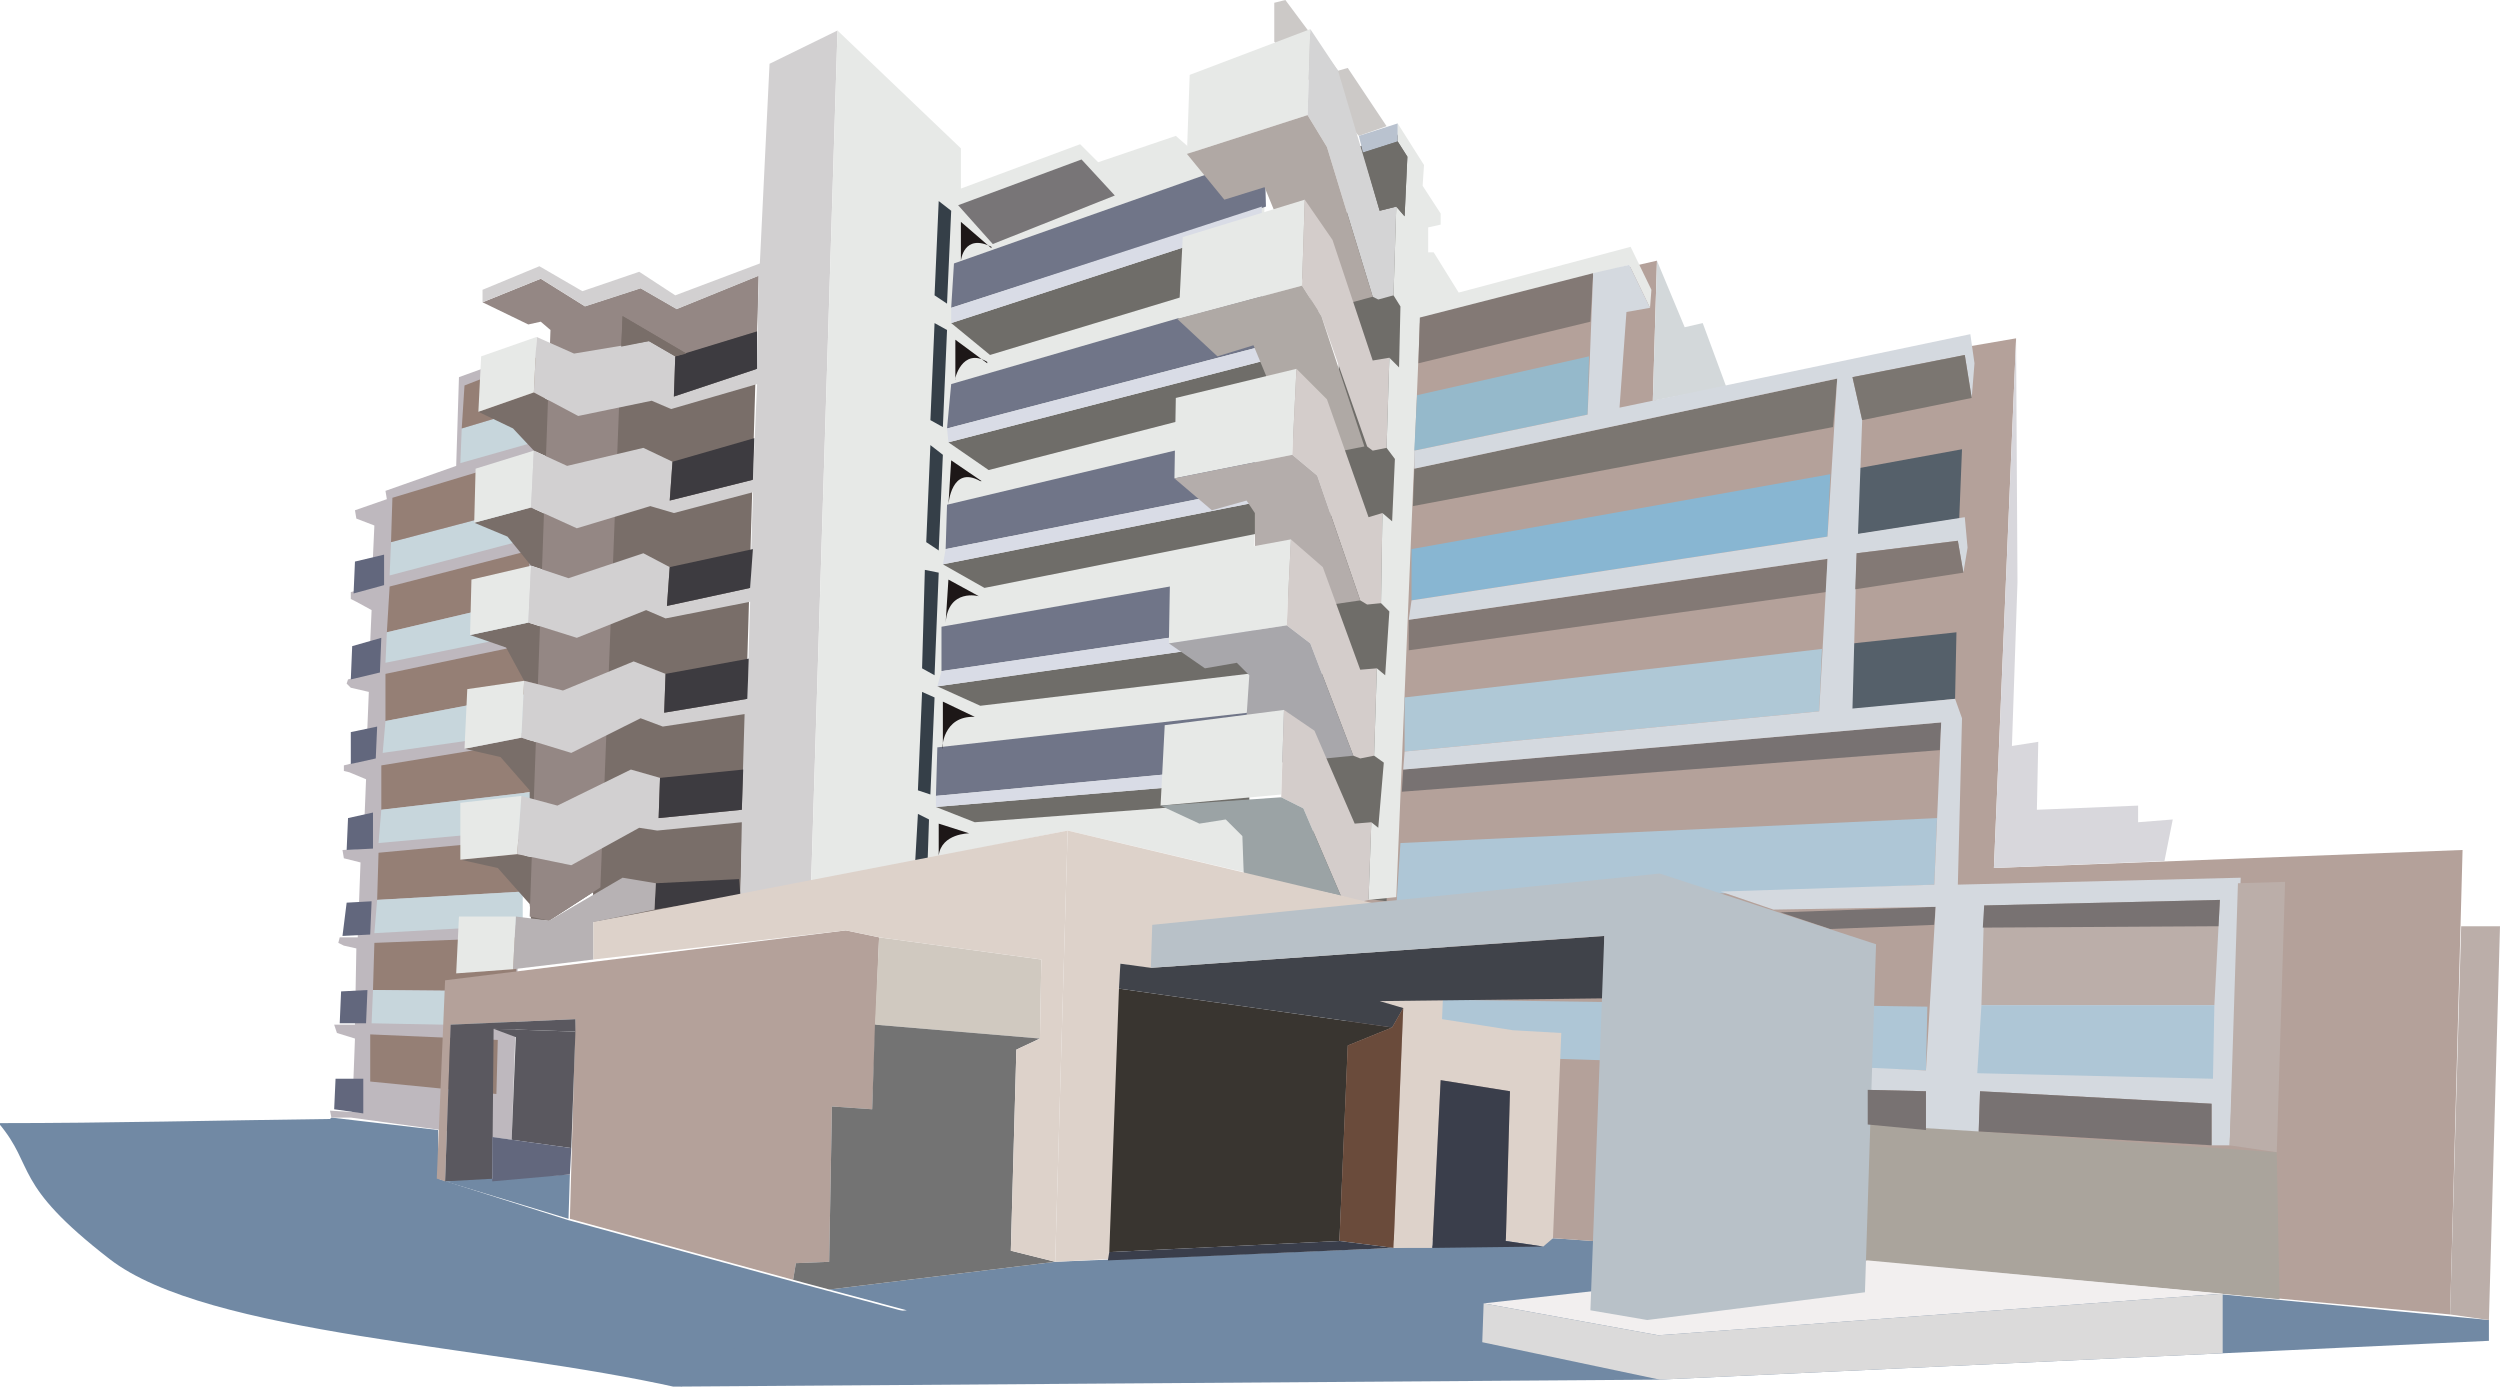<?xml version="1.0" encoding="UTF-8"?>
<svg id="_レイヤー_1" xmlns="http://www.w3.org/2000/svg" version="1.1" viewBox="0 0 180.3 100">
  <!-- Generator: Adobe Illustrator 29.5.1, SVG Export Plug-In . SVG Version: 2.1.0 Build 141)  -->
  <defs>
    <style>
      .st0 {
        fill: none;
      }

      .st1 {
        fill: #1d1717;
      }

      .st2 {
        fill: #bbaea9;
      }

      .st3 {
        fill: #7189a4;
      }

      .st4 {
        fill: #5a585f;
      }

      .st5 {
        fill: #b8c1c8;
      }

      .st6 {
        fill: #d9dce6;
      }

      .st7 {
        fill: #f2efef;
      }

      .st8 {
        fill: #afa9a5;
      }

      .st9 {
        fill: #dbdada;
      }

      .st10 {
        fill: #796e69;
      }

      .st11 {
        fill: #aec6d6;
      }

      .st12 {
        fill: #3a3e4b;
      }

      .st13 {
        fill: #d8d7dc;
      }

      .st14 {
        fill: #7b7671;
      }

      .st15 {
        fill: #b9c2cf;
      }

      .st16 {
        fill: #b4adab;
      }

      .st17 {
        fill: #b4a19a;
      }

      .st18 {
        fill: #787577;
      }

      .st19 {
        fill: #e7e9e7;
      }

      .st20 {
        fill: #d2d0d1;
      }

      .st21 {
        fill: #353f48;
      }

      .st22 {
        fill: #d0c9c0;
      }

      .st23 {
        fill: #6f6d69;
      }

      .st24 {
        fill: #d3d8da;
      }

      .st25 {
        fill: #55606a;
      }

      .st26 {
        fill: #beb8be;
      }

      .st27 {
        fill: #95b9cb;
      }

      .st28 {
        fill: #6a4b3b;
      }

      .st29 {
        fill: #a8a7ab;
      }

      .st30 {
        fill: #787272;
      }

      .st31 {
        fill: #aaa49c;
      }

      .st32 {
        fill: #957f75;
      }

      .st33 {
        fill: #707588;
      }

      .st34 {
        fill: #40434a;
      }

      .st35 {
        fill: #ccc9c7;
      }

      .st36 {
        fill: #b0a8a4;
      }

      .st37 {
        fill: #afc8d6;
      }

      .st38 {
        fill: #3d3b40;
      }

      .st39 {
        fill: #737373;
      }

      .st40 {
        fill: #ddd2ca;
      }

      .st41 {
        fill: #b7b2b4;
      }

      .st42 {
        fill: #948784;
      }

      .st43 {
        fill: #393530;
      }

      .st44 {
        fill: #9ba3a5;
      }

      .st45 {
        fill: #d4cdcb;
      }

      .st46 {
        fill: #d4d4d5;
      }

      .st47 {
        fill: #62677d;
      }

      .st48 {
        fill: #d4d9df;
      }

      .st49 {
        fill: #88b6d2;
      }

      .st50 {
        fill: #837975;
      }

      .st51 {
        fill: #c7d6dc;
      }
    </style>
  </defs>
  <path class="st3" d="M23.9,80.6l7.7.9v3.5c-.1,0,9.4,3,9.4,3l16.1,4.4,8.2,2.2s-10.7.5-16.3,5.5c-13.7-3.1-34-3.8-41.1-9.3s-5.3-6.6-8-9.8c8,0,15.9-.2,23.9-.3Z"/>
  <path class="st3" d="M119.7,99.5l-70.6.5s2.9-4.5,16.3-5.5l-5.6-1.5,16.3-2,24.4-1,11.5-.7,2.9.2,19.8,1.4,44.8,4.3v1.5c0,0-59.8,2.8-59.8,2.8Z"/>
  <polygon class="st17" points="119.5 18.8 119.2 28.9 145.4 24.4 143.8 62.6 177.6 61.3 176.7 94.8 134.7 90.9 112 89.3 96.6 89.5 98.9 23.5 119.5 18.8"/>
  <polygon class="st23" points="100 65 101.9 11.5 100.7 9.6 97.4 10.8 94.5 63.9 96.7 64.6 100 65"/>
  <polygon class="st10" points="42.8 66.5 53.4 64.6 54.7 19.9 48.8 22.3 46.2 20.8 42.2 22.1 42.8 66.5"/>
  <polygon class="st26" points="25.6 36.8 27.9 36 27.8 35.4 32.9 33.6 33.1 27.2 38.9 25.1 36.9 82.2 25.3 80.6 23.9 80.6 23.8 80.1 25.4 80.2 25.6 74.9 24.3 74.5 24.1 73.9 25.6 73.9 25.7 68.4 24.8 68.2 24.4 68 24.5 67.6 25.8 67.6 26 62.2 24.8 61.9 24.7 61.3 26.2 61.2 26.4 56.2 25.2 55.7 24.8 55.6 24.8 55.2 26.4 54.8 26.6 49.9 25.3 49.6 25 49.3 25.1 49 26.6 48.6 26.8 44 25.7 43.4 25.3 43.2 25.3 42.7 26.8 42.3 27 37.9 25.7 37.4 25.6 36.8"/>
  <polygon class="st47" points="25.6 40.5 27.7 40 27.7 42.2 25.5 42.8 25.6 40.5"/>
  <polygon class="st47" points="25.4 46.6 27.5 46 27.4 48.5 25.3 49 25.4 46.6"/>
  <polygon class="st47" points="25.3 52.8 27.2 52.4 27.1 54.7 25.3 55.1 25.3 52.8"/>
  <polygon class="st47" points="25.1 59 26.9 58.6 26.9 61.2 25 61.3 25.1 59"/>
  <polygon class="st47" points="25 65.1 26.8 65 26.7 67.4 24.7 67.5 25 65.1"/>
  <polygon class="st47" points="24.6 71.5 26.5 71.4 26.4 73.8 24.5 73.8 24.6 71.5"/>
  <polygon class="st47" points="24.2 77.8 26.2 77.8 26.2 80.3 24.1 80 24.2 77.8"/>
  <polygon class="st51" points="28.2 39.1 37.7 36.6 37.6 39 28.1 41.5 28.2 39.1"/>
  <polygon class="st32" points="28.3 35.9 37.9 33 37.7 36.6 28.2 39.1 28.3 35.9"/>
  <polygon class="st32" points="28.1 42.3 27.9 45.6 38.1 43.2 38.2 39.7 28.1 42.3"/>
  <polygon class="st51" points="27.8 47.8 27.9 45.6 38.1 43.2 38.1 45.7 27.8 47.8"/>
  <polygon class="st32" points="27.8 48.6 38.8 46.3 38.8 49.9 27.8 52 27.8 48.6"/>
  <polygon class="st51" points="27.6 54.3 27.8 52 38.8 49.9 38.7 52.7 27.6 54.3"/>
  <polygon class="st32" points="27.5 55.2 38.5 53.4 38.5 57.1 27.5 58.4 27.5 55.2"/>
  <polygon class="st51" points="27.3 60.8 27.5 58.4 38.5 57.1 38.3 59.8 27.3 60.8"/>
  <polygon class="st32" points="27.3 61.5 37.9 60.5 37.7 64.3 27.2 64.9 27.3 61.5"/>
  <polygon class="st51" points="27 67.3 27.2 64.9 37.7 64.3 37.7 66.7 27 67.3"/>
  <polygon class="st32" points="27 68 37.3 67.6 37.2 71.5 26.9 71.4 27 68"/>
  <polygon class="st51" points="26.8 73.8 26.9 71.4 37.2 71.5 37.1 74 26.8 73.8"/>
  <polygon class="st32" points="26.7 74.6 35.9 75 35.8 78.9 26.7 78 26.7 74.6"/>
  <polygon class="st0" points="26.5 80.3 26.7 78 35.8 78.9 35.7 81.4 26.5 80.3"/>
  <polygon class="st51" points="33.2 33.4 33.3 30.9 39.3 29.1 39.2 31.7 33.2 33.4"/>
  <polygon class="st32" points="33.5 27.8 33.3 30.9 39.3 29.1 39.4 25.5 33.5 27.8"/>
  <polygon class="st10" points="34.2 37.7 38.3 36.6 41.6 38.1 44.4 37.1 44.2 40.5 41 41.7 38.3 40.8 36.6 38.7 34.2 37.7"/>
  <polygon class="st10" points="34.5 29.7 38.5 28.3 41.7 30 44.5 29.3 44.3 32.7 40.9 33.6 38.5 32.5 37 30.9 34.5 29.7"/>
  <polygon class="st10" points="33.9 45.8 38.1 44.9 41.6 46 44 45.1 43.9 48.5 40.6 49.8 37.8 49.1 36.5 46.7 33.9 45.8"/>
  <polygon class="st10" points="37.6 53.2 41.2 54.3 43.8 52.9 43.6 56.5 40.2 58.1 38.2 57.7 38.2 57 36.1 54.6 33.5 54 37.6 53.2"/>
  <polygon class="st10" points="33.2 62 37.3 61.6 41.2 62.4 43.6 60.9 43.3 64 39.6 66.4 38.3 66.3 38.2 65.2 35.9 62.6 33.2 62"/>
  <polygon class="st42" points="34.8 21.8 38.1 23.4 39 23.2 39.7 23.8 38.2 66.1 39.6 66.4 43.3 64 44.9 22.8 49.5 25.5 54.6 23.9 54.7 19.9 48.8 22.3 46.2 20.8 42.2 22.1 39 20.1 34.8 21.8"/>
  <polygon class="st20" points="34.8 21.8 34.8 20.9 38.9 19.2 42 21 46.1 19.6 48.7 21.3 54.8 19 55.5 4.6 60.4 2.2 58.5 63.6 53.4 64.6 53.5 59.3 47.4 59.9 46.1 59.7 41.2 62.4 37.3 61.6 37.6 57.4 40.2 58.1 45.5 55.5 47.6 56.1 47.5 59 53.5 58.4 53.7 51.5 47.8 52.4 46.2 51.8 41.2 54.3 37.6 53.2 37.8 49.1 40.6 49.8 45.7 47.7 48 48.6 47.9 51.4 53.9 50.4 54.1 43.4 48 44.6 46.6 44 41.6 46 38.1 44.9 38.3 40.8 41 41.7 46.4 39.9 48.3 40.9 48.1 43.7 54.1 42.4 54.3 35.5 48.6 37 46.9 36.5 41.6 38.1 38.3 36.6 38.5 32.5 40.9 33.6 46.4 32.3 48.5 33.3 48.3 36.1 54.3 34.6 54.6 27.7 48.4 29.5 47 28.9 41.7 30 38.5 28.3 38.7 24.3 41.4 25.5 46.8 24.6 48.7 25.7 48.6 28.6 54.6 26.6 54.7 19.9 48.8 22.3 46.2 20.8 42.2 22.1 39 20.1 34.8 21.8"/>
  <polygon class="st38" points="48.7 25.7 54.6 23.9 54.6 26.6 48.6 28.6 48.7 25.7"/>
  <polygon class="st38" points="48.5 33.3 54.4 31.6 54.3 34.6 48.3 36.1 48.5 33.3"/>
  <polygon class="st38" points="48.3 40.9 54.3 39.6 54.1 42.4 48.1 43.7 48.3 40.9"/>
  <polygon class="st38" points="48 48.6 54 47.5 53.9 50.4 47.9 51.4 48 48.6"/>
  <polygon class="st38" points="47.6 56.1 53.6 55.5 53.5 58.4 47.5 59 47.6 56.1"/>
  <polygon class="st38" points="47.3 63.7 53.3 63.4 53.4 64.6 47.2 65.6 47.3 63.7"/>
  <polygon class="st41" points="37.2 66.1 39.6 66.4 44.9 63.3 47.3 63.7 47.2 65.6 42.8 66.5 42.8 69.2 37 69.9 37.2 66.1"/>
  <polygon class="st19" points="33.1 66.1 37.2 66.1 37 69.9 32.9 70.2 33.1 66.1"/>
  <polygon class="st19" points="33.2 57.9 37.6 57.4 37.3 61.6 33.2 62 33.2 57.9"/>
  <polygon class="st19" points="33.5 54 33.7 49.7 37.8 49.1 37.6 53.2 33.5 54"/>
  <polygon class="st19" points="33.9 45.8 38.1 44.9 38.3 40.8 34 41.8 33.9 45.8"/>
  <polygon class="st19" points="34.2 37.7 38.3 36.6 38.5 32.5 34.3 33.8 34.2 37.7"/>
  <polygon class="st19" points="34.5 29.7 38.5 28.3 38.7 24.3 34.7 25.7 34.5 29.7"/>
  <polygon class="st10" points="44.9 22.8 44.8 25 46.8 24.6 48.7 25.7 49.5 25.5 44.9 22.8"/>
  <polygon class="st19" points="60.4 2.2 69.3 10.7 69.3 13.6 77.9 10.4 79.2 11.7 84.8 9.8 88 12.6 91.3 11.5 89.7 62.9 77 59.9 58.5 63.6 60.4 2.2"/>
  <polygon class="st18" points="69.1 14.8 78 11.5 80.4 14.1 71.6 17.6 69.1 14.8"/>
  <polygon class="st21" points="67.7 14.5 68.6 15.2 68.3 21.9 67.4 21.3 67.7 14.5"/>
  <polygon class="st21" points="67.4 23.3 68.3 23.8 68 30.8 67.1 30.3 67.4 23.3"/>
  <polygon class="st21" points="67.1 32.1 68 32.8 67.7 39.7 66.8 39.1 67.1 32.1"/>
  <polygon class="st21" points="66.7 41.1 67.7 41.3 67.4 48.7 66.5 48.2 66.7 41.1"/>
  <polygon class="st21" points="66.5 49.9 67.4 50.3 67.1 57.3 66.2 57 66.5 49.9"/>
  <polygon class="st21" points="66.2 58.7 66 62.2 66.9 62.1 67 59.1 66.2 58.7"/>
  <polygon class="st33" points="68.8 19 91.2 11.1 91.3 14.9 68.6 22.2 68.8 19"/>
  <polygon class="st33" points="68.6 27.7 91 21.2 90.9 25 68.3 30.9 68.6 27.7"/>
  <polygon class="st33" points="68.3 36.4 90.6 31.1 90.4 35.2 68.2 39.6 68.3 36.4"/>
  <polygon class="st33" points="67.9 45.2 90.6 41.2 90.4 45.1 67.9 48.4 67.9 45.2"/>
  <polygon class="st33" points="67.6 53.9 90 51.4 89.9 55.3 67.5 57.4 67.6 53.9"/>
  <polygon class="st23" points="67.5 58.2 90.1 56.3 90.1 57.8 70.3 59.3 67.5 58.2"/>
  <polygon class="st23" points="67.6 49.5 70.7 50.9 90.8 48.5 90.8 46.2 67.6 49.5"/>
  <polygon class="st23" points="68 40.7 91.7 36 91.6 38.3 71 42.4 68 40.7"/>
  <polygon class="st23" points="68.4 31.9 91.6 25.9 91.5 28.7 71.3 33.9 68.4 31.9"/>
  <polygon class="st23" points="68.6 23.3 71.4 25.6 90.9 19.7 91 16 68.6 23.3"/>
  <polygon class="st6" points="68.6 22.2 68.6 23.3 91 16 91 14.9 68.6 22.2"/>
  <polygon class="st6" points="68.3 30.9 68.4 31.9 91.6 25.9 90.9 25 68.3 30.9"/>
  <polygon class="st6" points="68.2 39.6 68 40.7 91.7 36 90.4 35.2 68.2 39.6"/>
  <polygon class="st6" points="67.9 48.4 67.6 49.5 90.8 46.2 90.4 45.1 67.9 48.4"/>
  <polygon class="st6" points="67.5 57.4 67.5 58.2 90.1 56.3 89.9 55.3 67.5 57.4"/>
  <path class="st1" d="M67.7,61.7v-2.3c0,0,2.2.7,2.2.7,0,0-2,0-2.2,1.6Z"/>
  <path class="st1" d="M68,50.6v3.4c-.1,0,0-2.4,2.3-2.3l-2.3-1.1Z"/>
  <path class="st1" d="M68.4,41.8l2.2,1.2s-2.2-.6-2.4,1.9l.2-3.1Z"/>
  <path class="st1" d="M70.8,34.7l-2.2-1.5-.2,3.2s.2-2.9,2.3-1.7Z"/>
  <path class="st1" d="M71.2,26.2l-2.3-1.7v2.9c-.1,0,.5-2.4,2.3-1.3Z"/>
  <path class="st1" d="M71.5,17.9l-2.2-1.9v2.8c0,0,.2-2,2.2-1Z"/>
  <polygon class="st35" points="91.9 3 91.9 .2 92.7 0 96.5 5.1 97.2 4.9 100 9.1 98 9.8 91.9 3"/>
  <polygon class="st19" points="85.8 5.4 94.5 2.1 94.3 8.3 85.6 11.1 85.8 5.4"/>
  <polygon class="st46" points="94.3 8.3 95.7 10.6 99 21.4 99.4 21.6 100.5 21.3 100.7 14.9 99.5 15.2 96.5 5.1 94.5 2.1 94.3 8.3"/>
  <polygon class="st36" points="85.6 11.1 94.3 8.3 95.7 10.6 99 21.4 94.9 22.5 91.2 13.5 88.3 14.4 85.6 11.1"/>
  <polygon class="st19" points="85.3 17.1 94.1 14.4 93.9 20.6 85 23 85.3 17.1"/>
  <polygon class="st45" points="93.9 20.6 95.3 22.8 98.6 32.2 99 32.5 100 32.3 100.2 25.8 99 26 96.1 17.3 94.1 14.4 93.9 20.6"/>
  <polygon class="st8" points="84.9 23 93.9 20.6 95.3 22.8 98.4 32.2 93.8 33.1 90.4 24.9 87.8 25.7 84.9 23"/>
  <polygon class="st19" points="84.8 28.7 93.5 26.6 93.2 32.8 84.7 34.5 84.8 28.7"/>
  <polygon class="st45" points="93.5 26.6 95.7 28.8 98.7 37.3 99.7 37 99.6 43.5 98.6 43.6 98.1 43.3 95 34.3 93.2 32.8 93.5 26.6"/>
  <polygon class="st16" points="84.7 34.5 93.2 32.8 95 34.3 98.1 43.3 93.3 44 90.5 39.4 90.5 37 89.9 36.1 87.4 36.8 84.7 34.5"/>
  <polygon class="st19" points="84.4 40.5 93.1 38.9 92.8 45.1 84.3 46.4 84.4 40.5"/>
  <polygon class="st45" points="93.1 38.9 95.4 40.9 98.1 48.3 99.3 48.2 99.1 54.5 98.1 54.7 97.6 54.5 94.5 46.4 92.8 45.1 93.1 38.9"/>
  <polygon class="st29" points="84.3 46.4 92.8 45.1 94.5 46.4 97.6 54.5 92.5 55 89.9 51.7 90.1 48.7 89.2 47.8 86.9 48.2 84.3 46.4"/>
  <polygon class="st19" points="84 52.3 92.6 51.2 92.4 57.3 83.7 58.1 84 52.3"/>
  <polygon class="st45" points="92.6 51.2 94.8 52.7 97.7 59.4 98.9 59.3 98.7 64.9 97.9 65.1 96.7 64.6 94 58.3 92.4 57.5 92.6 51.2"/>
  <polygon class="st44" points="83.7 58.1 92.4 57.5 94 58.3 96.7 64.6 89.7 63.1 89.6 60.3 88.4 59.1 86.5 59.4 83.7 58.1"/>
  <polygon class="st19" points="98.9 59.3 99.4 59.7 99.8 55 99.1 54.5 99.3 48.2 99.9 48.7 100.2 44.1 99.6 43.5 99.7 37 100.4 37.6 100.6 33.1 100 32.3 100.2 25.8 100.9 26.5 101 22.1 100.5 21.3 100.7 14.9 101.3 15.6 101.5 11.3 100.8 10.2 100.8 8.9 102.7 11.9 102.6 13.4 103.9 15.4 103.9 16.2 103 16.4 103 18.2 103.4 18.2 105.2 21.1 117.6 17.8 119.1 20.9 119 22.2 117.5 19.1 102.4 23.3 100.7 64.7 98.7 64.9 98.9 59.3"/>
  <polygon class="st15" points="98 9.8 100.8 8.9 100.8 10.2 98.3 11 98 9.8"/>
  <polygon class="st23" points="98.3 11 100.8 10.2 101.5 11.3 101.3 15.6 100.7 14.9 99.5 15.2 98.3 11"/>
  <polygon class="st0" points="103.5 21.6 103.7 19.7 104.7 21.3 103.5 21.6"/>
  <polygon class="st24" points="124.5 27.9 122.8 23.3 121.5 23.6 119.5 18.8 119.2 28.9 124.5 27.9"/>
  <polygon class="st0" points="122.9 24.8 124 28 122.7 28.3 122.9 24.8"/>
  <polygon class="st27" points="102 32.5 114.5 29.9 114.6 25.7 102.2 28.5 102 32.5"/>
  <polygon class="st50" points="102.4 22.9 114.9 19.7 114.7 23.2 102.3 26.2 102.4 22.9"/>
  <polygon class="st49" points="101.8 39.6 132 34.2 131.8 38.7 101.8 43.3 101.8 39.6"/>
  <polygon class="st14" points="101.9 36.5 132.2 30.8 132.5 27.3 102 33.8 101.9 36.5"/>
  <polygon class="st50" points="101.6 44.7 131.8 40.3 131.7 42.7 101.6 46.9 101.6 44.7"/>
  <polygon class="st37" points="101.3 50.3 131.4 46.8 131.2 51.3 101.3 54.2 101.3 50.3"/>
  <polygon class="st30" points="101.1 57.1 101.2 55.5 140 52.1 139.9 54.1 101.1 57.1"/>
  <polygon class="st11" points="101 60.8 139.7 59 139.5 63.8 100.7 65.4 101 60.8"/>
  <polygon class="st30" points="128.4 65.8 139.6 65.4 139.5 66.7 132 67 128.4 65.8"/>
  <polygon class="st11" points="139 72.6 104 72.1 103.9 76.1 138.9 77.2 139 72.6"/>
  <polygon class="st0" points="134.7 78.6 138.9 78.7 138.9 81.5 134.7 81.1 134.7 78.6"/>
  <polygon class="st0" points="133.6 27.2 141.9 25.4 142.2 28.7 134.3 30.3 133.6 27.2"/>
  <polygon class="st25" points="133.3 33.9 141.5 32.4 141.3 37.4 132.9 38.7 133.3 33.9"/>
  <polygon class="st25" points="132.7 46.5 141.1 45.6 141 50.4 132.4 51.3 132.7 46.5"/>
  <polygon class="st48" points="117.5 19.1 119 22.2 117.3 22.5 116.8 29.4 142.1 24.1 142.4 26.2 142.2 28.7 141.7 25.6 133.6 27.2 134.3 30.3 134 38.5 141.7 37.3 141.9 39.5 141.6 41.3 141.2 39 133.9 39.9 133.6 51.1 141 50.4 141.5 51.8 141.2 63.8 161.6 63.3 160.8 82.6 159.5 82.6 159.5 79.6 142.8 78.7 142.7 81.8 138.9 81.5 138.9 78.7 134.7 78.6 134.7 77 138.9 77.2 139.6 65.4 127.9 65.6 124.1 64.3 139.5 63.8 140 52.1 101.2 55.5 101.3 54.2 131.2 51.3 131.8 40.3 101.6 44.7 101.8 43.3 131.8 38.7 132.5 27.3 102 33.8 102 32.5 114.5 29.9 114.9 19.7 117.5 19.1"/>
  <polygon class="st0" points="141.5 32.4 141.8 35.1 141.9 39.1 141.7 37.3 141.4 37.3 141.5 32.4"/>
  <polygon class="st0" points="141.1 45.6 141.4 48.1 141.3 51.3 141.1 50.3 141 50.4 141.1 45.6"/>
  <polygon class="st2" points="143.1 65.3 160.1 64.9 159.7 72.5 142.9 72.5 143.1 65.3"/>
  <polygon class="st11" points="142.6 77.4 142.9 72.5 159.7 72.5 159.6 77.8 142.6 77.4"/>
  <polygon class="st2" points="161.4 63.7 164.8 63.6 164.2 83.1 160.8 82.6 161.4 63.7"/>
  <polygon class="st31" points="134.7 81.1 142.7 81.6 164.2 83.1 164.4 93.7 139.8 91.4 134.5 91.5 134.7 81.1"/>
  <polygon class="st2" points="177.5 66.8 180.3 66.8 179.5 95.2 176.7 94.8 177.5 66.8"/>
  <polygon class="st13" points="145.4 24.4 145.5 42 145.1 53.8 147 53.5 146.9 58.4 154.2 58.1 154.2 59.3 156.7 59.1 156.1 62.1 143.8 62.6 145.4 24.4"/>
  <polygon class="st17" points="32.1 70.7 61 67.1 63.4 67.6 62.9 80 60 79.8 59.8 91 57.4 91.1 57.2 92.3 41.1 87.9 41.5 73.5 32.5 73.9 32.1 85.2 31.5 85 32.1 70.7"/>
  <polygon class="st4" points="32.1 85.2 35.5 85.2 35.6 74.2 41.5 74.4 41.5 73.5 32.5 73.9 32.1 85.2"/>
  <polygon class="st3" points="32.1 85.2 41.1 84.7 41 87.9 32.1 85.2"/>
  <polygon class="st22" points="63.4 67.6 75.1 69.2 75 74.9 63.1 73.9 63.4 67.6"/>
  <polygon class="st39" points="57.4 91.1 59.8 91 60 79.8 62.9 80 63.1 73.9 75 74.9 73.3 75.7 72.9 90.2 76.1 91 59.8 93 57.2 92.3 57.4 91.1"/>
  <polygon class="st40" points="76.1 91 80.1 90.8 80.8 69.5 101.2 72.7 100.5 90 103.3 90 103.9 77.9 108.9 78.7 108.6 89.5 111.3 89.9 112 89.3 112.6 74.5 109.1 74.3 104 73.5 104.3 66.4 77 59.9 76.1 91"/>
  <polygon class="st40" points="42.8 69.2 42.8 66.5 77 59.9 76.1 91 72.9 90.2 73.3 75.7 75 74.9 75.1 69.2 63.4 67.6 61 67.1 42.8 69.2"/>
  <polygon class="st43" points="80.7 71.3 100.4 74.1 97.2 75.4 96.6 89.5 80 90.3 80.7 71.3"/>
  <polygon class="st34" points="80.8 69.5 83 69.8 115.7 67.5 115.7 72 99.5 72.2 101.2 72.7 100.4 74.1 80.7 71.3 80.8 69.5"/>
  <polygon class="st7" points="107 94 119.6 96.3 160.3 93.3 134.7 90.9 107 94"/>
  <polygon class="st5" points="83.1 66.7 119.7 63 135.3 68.1 134.5 93.2 118.8 95.2 114.7 94.5 115.7 67.5 83 69.8 83.1 66.7"/>
  <polygon class="st9" points="106.9 96.8 107 94 119.6 96.3 160.3 93.3 160.3 97.6 119.7 99.5 106.9 96.8"/>
  <polygon class="st0" points="176.7 94.8 160.3 97.3 160.3 93.3 134.5 91.5 138.6 90.9 176.7 94.8"/>
  <polygon class="st4" points="36.9 82.2 41.2 82.8 41.5 74.4 35.6 74.2 37.2 74.8 36.9 82.2"/>
  <polygon class="st47" points="35.5 82 41.2 82.8 41.1 84.7 35.5 85.2 35.5 82"/>
  <polygon class="st28" points="97.2 75.4 100.4 74.1 101.2 72.7 100.5 90 96.6 89.5 97.2 75.4"/>
  <polygon class="st12" points="79.9 90.9 80 90.3 96.6 89.5 100.5 90 79.9 90.9"/>
  <polygon class="st12" points="103.9 77.9 108.9 78.7 108.6 89.5 111.3 89.9 103.3 90 103.9 77.9"/>
  <polygon class="st50" points="133.9 39.9 141.2 39 141.6 41.3 133.8 42.5 133.9 39.9"/>
  <polygon class="st14" points="133.6 27.2 141.7 25.6 142.2 28.7 134.3 30.3 133.6 27.2"/>
  <polygon class="st30" points="134.7 78.6 138.9 78.7 138.9 81.5 134.7 81.1 134.7 78.6"/>
  <polygon class="st30" points="142.8 78.7 159.5 79.6 159.5 82.6 142.7 81.6 142.8 78.7"/>
  <polygon class="st30" points="143.1 65.3 160.1 64.9 160 66.8 143 66.9 143.1 65.3"/>
</svg>